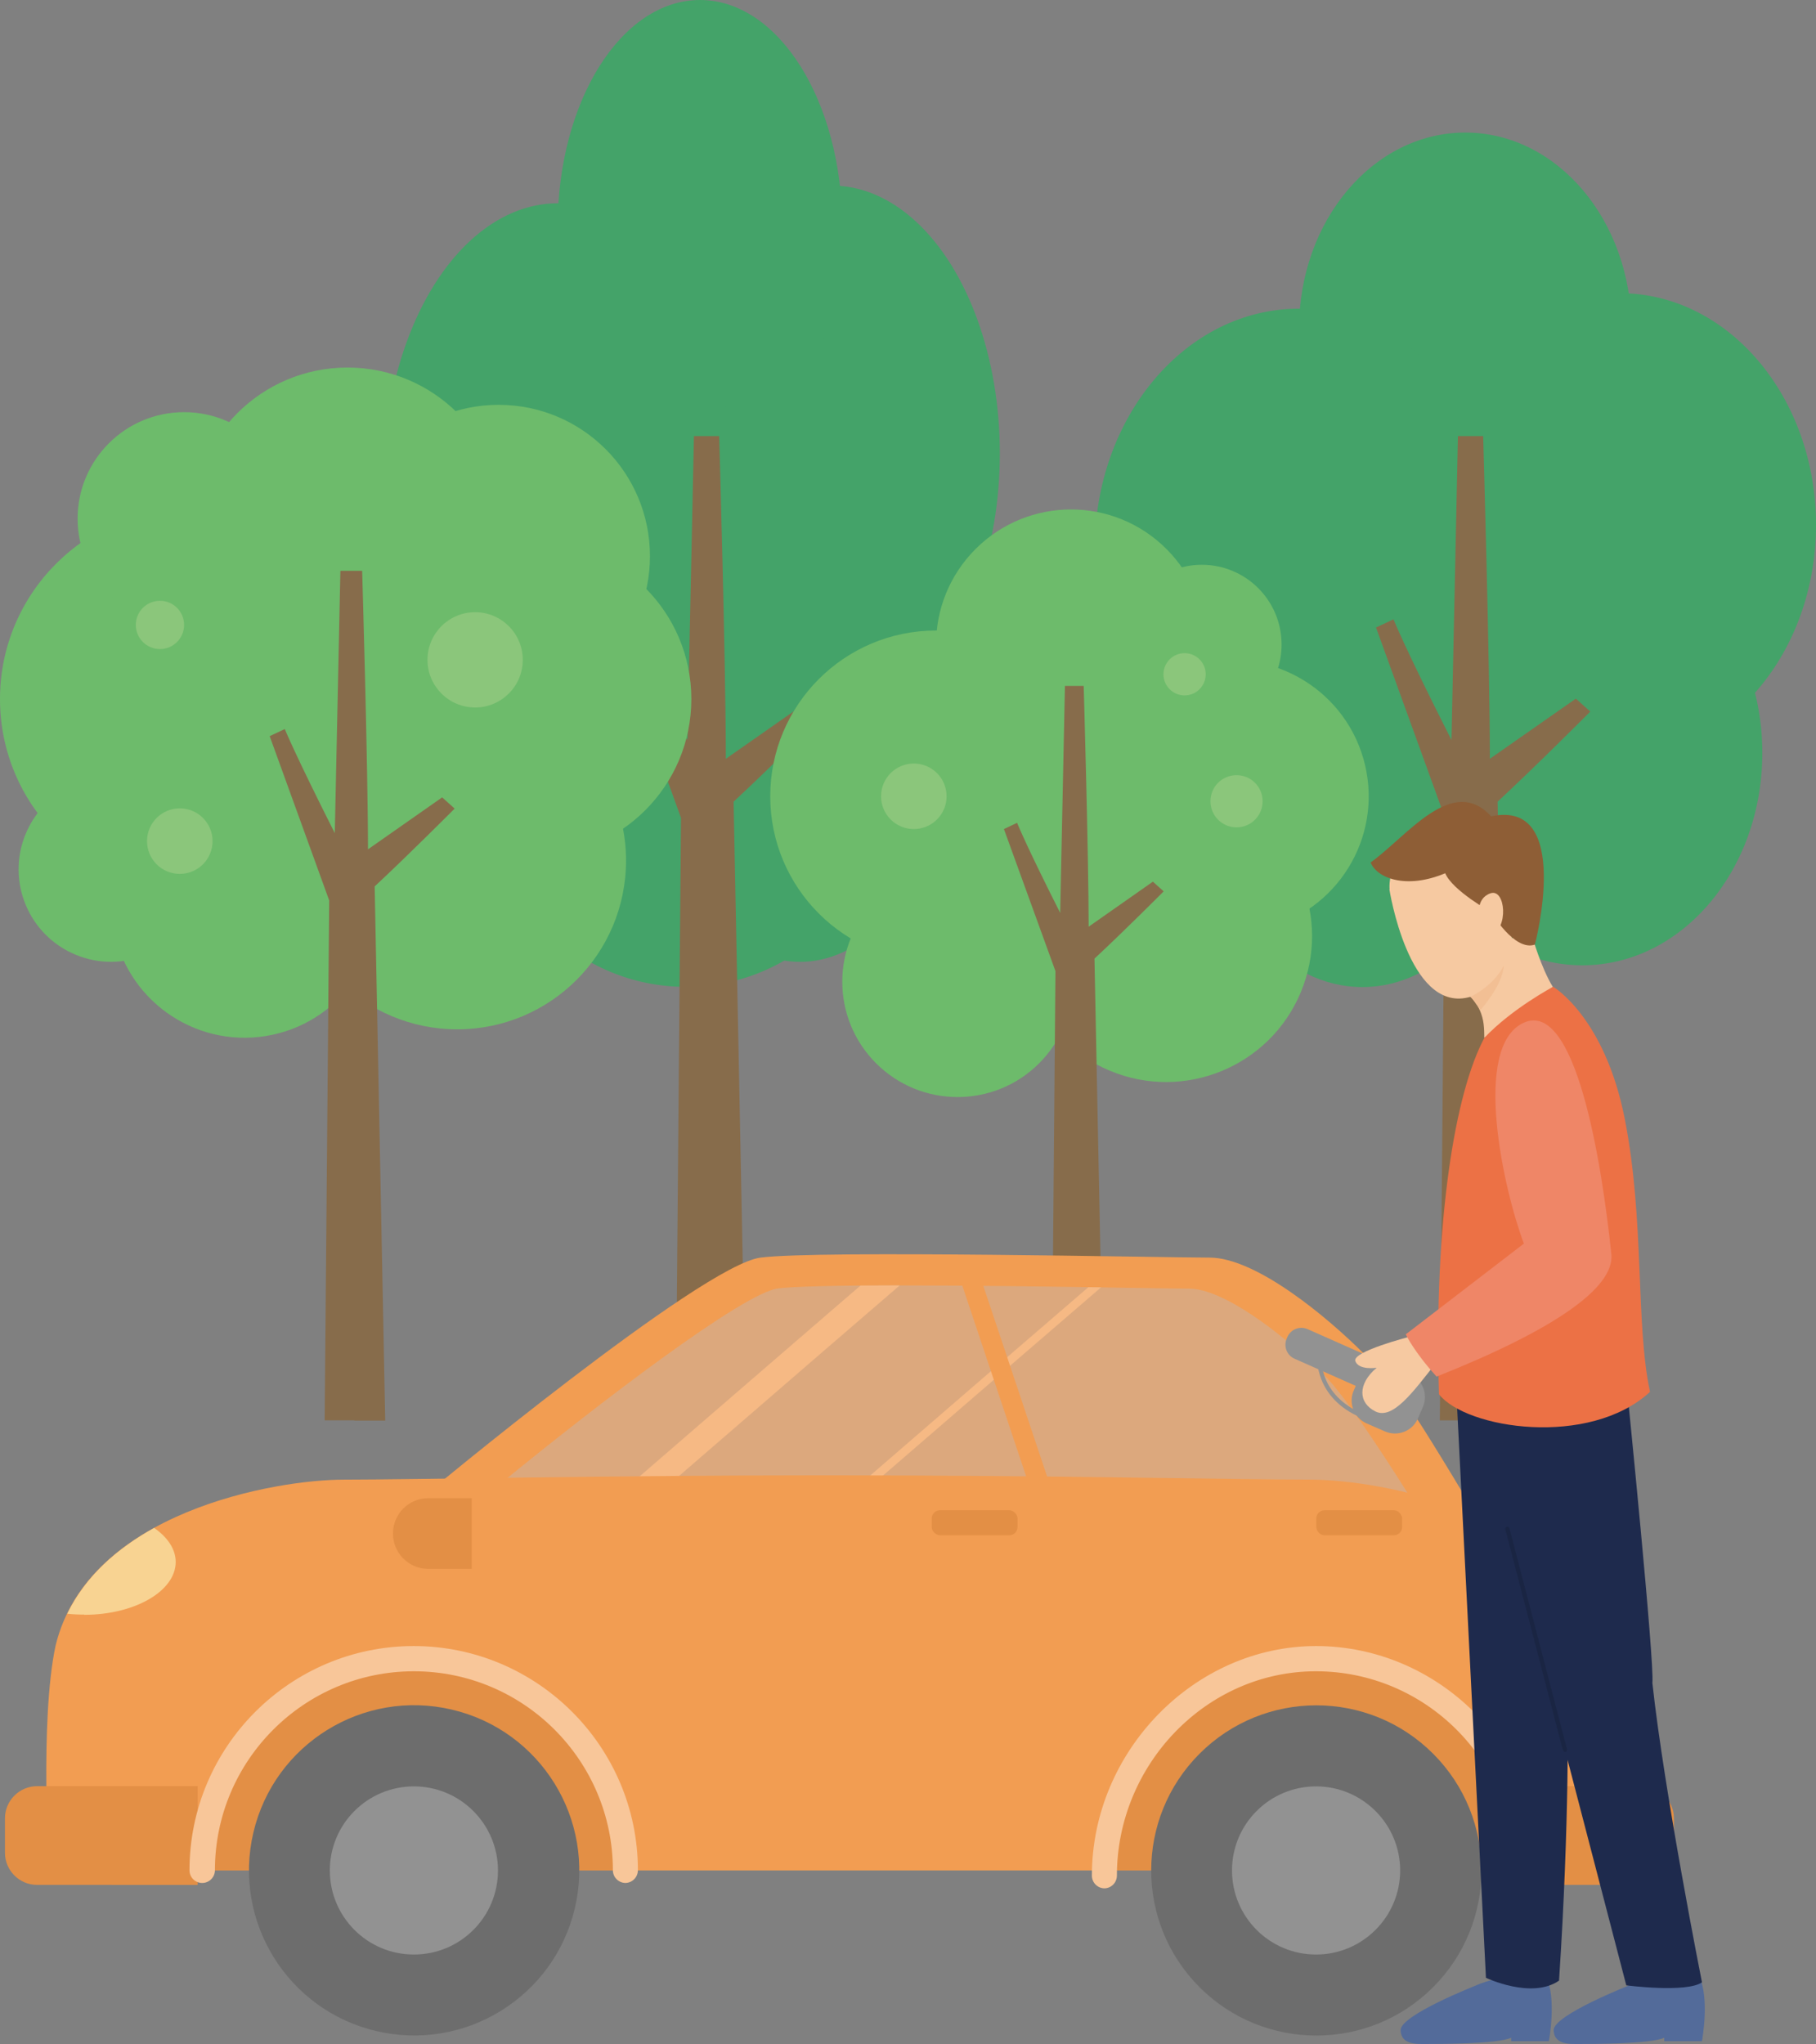 <?xml version="1.0" encoding="UTF-8"?>
<svg id="_レイヤー_2" data-name="レイヤー 2" xmlns="http://www.w3.org/2000/svg" xmlns:xlink="http://www.w3.org/1999/xlink" viewBox="0 0 84.24 94.82">
  <rect x="0" y="0" width="84.24" height="94.82" fill="#808080" stroke="none"/>
  <defs>
    <style>
      .cls-1 {
        fill: #8bc67b;
      }

      .cls-2 {
        fill: #1a2543;
      }

      .cls-3 {
        fill: #876c4b;
      }

      .cls-4 {
        fill: #6d6d6d;
      }

      .cls-5 {
        fill: #44a369;
      }

      .cls-6 {
        fill: #f29d52;
      }

      .cls-7 {
        fill: #ef8667;
      }

      .cls-8 {
        fill: #f2bf94;
      }

      .cls-9 {
        fill: #f6c9a1;
      }

      .cls-10 {
        fill: #929292;
      }

      .cls-11 {
        fill: #6dbb6b;
      }

      .cls-12 {
        fill: #fff;
      }

      .cls-13 {
        opacity: .29;
      }

      .cls-14 {
        fill: #a5c5e7;
      }

      .cls-15 {
        fill: #1e2a4d;
      }

      .cls-16 {
        fill: #f8d392;
      }

      .cls-17 {
        fill: #e38f45;
      }

      .cls-18 {
        fill: #8e5e36;
      }

      .cls-19 {
        clip-path: url(#clippath);
      }

      .cls-20 {
        fill: #ec7145;
      }

      .cls-21 {
        fill: #f8c699;
      }

      .cls-22 {
        fill: #536b9a;
      }
    </style>
    <clipPath id="clippath">
      <path class="cls-14" d="M23.15,68.88c4.71-3.86,11.33-8.9,12.94-9.11.72-.09,2.6-.14,5.58-.14,3.48,0,7.74.06,10.55.11,1.43.02,2.5.04,2.94.04,1.56,0,4.25,2,6.24,3.98,1.17,1.17,3.36,4.63,4.36,6.25l-42.61-1.13Z"/>
    </clipPath>
  </defs>
  <g id="_イラスト" data-name="イラスト">
    <g>
      <g>
        <ellipse class="cls-5" cx="75.13" cy="24.35" rx="9.11" ry="10.75"/>
        <ellipse class="cls-5" cx="67.97" cy="15.25" rx="7.71" ry="9.1"/>
        <ellipse class="cls-5" cx="73.4" cy="34.93" rx="8.35" ry="9.85"/>
        <ellipse class="cls-5" cx="60.25" cy="25.5" rx="9.47" ry="11.18"/>
        <ellipse class="cls-5" cx="63.2" cy="38.01" rx="6.59" ry="7.78"/>
        <path class="cls-3" d="M68.38,65.9h1.66s-.57-28.71-.57-28.71c1.85-1.72,4.3-4.18,4.3-4.18l-.67-.6-3.99,2.79c0-4.39-.31-14.97-.31-14.97h-1.17s-.3,14.1-.3,14.1c-2.15-4.25-2.69-5.6-2.69-5.6l-.81.38,3.2,8.83c-.05,5.78-.24,27.95-.24,27.95h1.59Z"/>
      </g>
      <g>
        <ellipse class="cls-5" cx="38.59" cy="21.03" rx="7.79" ry="12.42"/>
        <ellipse class="cls-5" cx="32.47" cy="10.51" rx="6.6" ry="10.51"/>
        <ellipse class="cls-5" cx="37.11" cy="33.24" rx="7.14" ry="11.38"/>
        <ellipse class="cls-5" cx="25.87" cy="22.35" rx="8.1" ry="12.92"/>
        <ellipse class="cls-5" cx="31.82" cy="36.8" rx="9.06" ry="8.98"/>
        <path class="cls-3" d="M32.94,65.9h1.66s-.57-28.71-.57-28.71c1.85-1.72,4.3-4.18,4.3-4.18l-.67-.6-3.99,2.79c0-4.39-.31-14.97-.31-14.97h-1.17s-.3,14.1-.3,14.1c-2.15-4.25-2.69-5.6-2.69-5.6l-.81.38,3.2,8.83c-.05,5.78-.24,27.95-.24,27.95h1.59Z"/>
      </g>
      <g>
        <circle class="cls-11" cx="57.18" cy="36.94" r="6.31" transform="translate(-6.98 14.19) rotate(-13.34)"/>
        <circle class="cls-11" cx="49.68" cy="29.9" r="6.26" transform="translate(-6.59 43.88) rotate(-45)"/>
        <circle class="cls-11" cx="54.09" cy="43.42" r="6.77" transform="translate(-6.82 76.6) rotate(-67.33)"/>
        <circle class="cls-11" cx="43.42" cy="36.94" r="7.69"/>
        <circle class="cls-11" cx="44.42" cy="45.54" r="5.35" transform="translate(-19.19 44.75) rotate(-45)"/>
        <path class="cls-3" d="M49.96,65.9h1.24s-.43-21.43-.43-21.43c1.38-1.28,3.21-3.12,3.21-3.12l-.5-.45-2.98,2.09c0-3.28-.23-11.17-.23-11.17h-.87s-.22,10.53-.22,10.53c-1.6-3.17-2-4.18-2-4.18l-.61.29,2.39,6.59c-.04,4.31-.18,20.86-.18,20.86h1.19Z"/>
      </g>
      <circle class="cls-11" cx="55.75" cy="29.9" r="3.7"/>
      <g>
        <circle class="cls-11" cx="24.78" cy="32.43" r="7.29"/>
        <circle class="cls-11" cx="16.12" cy="24.28" r="7.23"/>
        <circle class="cls-11" cx="21.21" cy="39.92" r="7.83"/>
        <circle class="cls-11" cx="8.88" cy="32.43" r="8.88"/>
        <circle class="cls-11" cx="11.34" cy="41.96" r="6.18" transform="translate(-6.55 2.35) rotate(-9.19)"/>
        <circle class="cls-11" cx="23.13" cy="25.8" r="7.02"/>
        <circle class="cls-11" cx="8.54" cy="24.06" r="4.94"/>
        <circle class="cls-11" cx="5.16" cy="40.33" r="4.29" transform="translate(-34.1 29.73) rotate(-67.6)"/>
        <path class="cls-3" d="M16.44,65.9h1.43s-.49-24.78-.49-24.78c1.59-1.48,3.71-3.61,3.71-3.61l-.58-.52-3.44,2.41c0-3.79-.27-12.92-.27-12.92h-1.01s-.26,12.17-.26,12.17c-1.85-3.67-2.32-4.83-2.32-4.83l-.7.33,2.76,7.62c-.04,4.99-.21,24.12-.21,24.12h1.37Z"/>
      </g>
      <circle class="cls-1" cx="7.42" cy="28.99" r="1.12"/>
      <circle class="cls-1" cx="22.04" cy="30.61" r="2.21"/>
      <path class="cls-1" d="M9.86,39.02c0-.84-.68-1.52-1.52-1.52s-1.52.68-1.52,1.52.68,1.52,1.52,1.52,1.52-.68,1.52-1.52Z"/>
      <path class="cls-1" d="M43.91,36.94c0-.84-.68-1.52-1.52-1.52s-1.52.68-1.52,1.52c0,.84.68,1.52,1.52,1.52s1.52-.68,1.52-1.52Z"/>
      <circle class="cls-1" cx="54.95" cy="31.28" r=".98"/>
      <path class="cls-1" d="M58.57,37.17c0-.67-.54-1.21-1.21-1.21s-1.21.54-1.21,1.21c0,.67.54,1.21,1.21,1.21s1.21-.54,1.21-1.21Z"/>
      <g>
        <path class="cls-6" d="M19.66,69.4s12.87-10.71,15.62-11.06,18.67,0,20.83,0c2.15,0,5.46,2.75,7.21,4.51,1.46,1.46,1.57,1.45,5.41,7.86l-49.06-1.3Z"/>
        <g class="cls-13">
          <path class="cls-14" d="M23.15,68.88c4.71-3.86,11.33-8.9,12.94-9.11.72-.09,2.6-.14,5.58-.14,3.48,0,7.74.06,10.55.11,1.43.02,2.5.04,2.94.04,1.56,0,4.25,2,6.24,3.98,1.17,1.17,3.36,4.63,4.36,6.25l-42.61-1.13Z"/>
          <g class="cls-19">
            <path class="cls-12" d="M27.25,72.14l-.77-.89c8.35-7.23,18.36-15.88,18.61-16.03l.6,1.01-.3-.5.34.48c-.49.37-13.51,11.63-18.48,15.94Z"/>
            <path class="cls-12" d="M35.32,73.33l-.26-.29c3.05-2.64,18.3-15.84,18.55-15.99l.21.33c-.34.24-12.25,10.54-18.5,15.95Z"/>
          </g>
        </g>
        <rect class="cls-6" x="46.07" y="58.24" width=".92" height="11.12" transform="translate(-17.85 18.07) rotate(-18.5)"/>
        <path class="cls-6" d="M74.16,76.33c-1.5-6.2-10.21-7.69-13.37-7.69s-12.28-.2-22.42-.2c-10.14,0-19.26.2-22.42.2s-11.86,1.49-13.37,7.69c-.75,3.49-.3,10.44-.3,10.44h36.08s36.08,0,36.08,0c0,0,.45-6.94-.3-10.44Z"/>
        <path class="cls-17" d="M1.72,82.86h7.45v4.58H1.72c-.82,0-1.49-.67-1.49-1.49v-1.6c0-.82.67-1.49,1.49-1.49Z"/>
        <path class="cls-17" d="M72.23,82.86h5.43v4.58h-5.43c-.82,0-1.49-.67-1.49-1.49v-1.6c0-.82.67-1.49,1.49-1.49Z" transform="translate(148.39 170.3) rotate(-180)"/>
        <path class="cls-17" d="M9.39,86.77h19.62s-1.02-9.81-9.62-9.81c-8.6,0-10,9.81-10,9.81Z"/>
        <circle class="cls-4" cx="19.2" cy="86.77" r="7.66" transform="translate(-69.65 85.52) rotate(-76.72)"/>
        <path class="cls-21" d="M29.02,87.35c-.32,0-.59-.26-.59-.59,0-5.09-4.14-9.23-9.23-9.23s-9.23,4.14-9.23,9.23c0,.32-.26.59-.59.59s-.59-.26-.59-.59c0-5.73,4.67-10.4,10.4-10.4s10.4,4.67,10.4,10.4c0,.32-.26.59-.59.59Z"/>
        <path class="cls-17" d="M51.25,86.77h19.62s-1.02-9.81-9.62-9.81c-8.6,0-10,9.81-10,9.81Z"/>
        <path class="cls-21" d="M51.24,87.6c-.32,0-.59-.26-.59-.59,0-5.77,4.76-10.65,10.4-10.65s10.4,4.67,10.4,10.4c0,.32-.26.59-.59.59s-.59-.26-.59-.59c0-5.09-4.14-9.23-9.23-9.23s-9.23,4.34-9.23,9.48c0,.32-.26.59-.59.59Z"/>
        <path class="cls-10" d="M15.3,86.77c0-2.16,1.75-3.9,3.9-3.9s3.9,1.75,3.9,3.9c0,2.16-1.75,3.9-3.9,3.9-2.16,0-3.9-1.75-3.9-3.9Z"/>
        <circle class="cls-4" cx="61.06" cy="86.77" r="7.66" transform="translate(-43.47 68.59) rotate(-45)"/>
        <path class="cls-10" d="M57.15,86.77c0-2.16,1.75-3.9,3.9-3.9s3.9,1.75,3.9,3.9-1.75,3.9-3.9,3.9c-2.16,0-3.9-1.75-3.9-3.9Z"/>
        <path class="cls-16" d="M3.91,74.91c2.34,0,4.24-1.1,4.24-2.45,0-.6-.38-1.15-1-1.58-1.7.94-3.18,2.23-4.03,3.98.26.03.52.04.79.04Z"/>
        <path class="cls-16" d="M73.65,74.91c-.75-1.57-2.01-2.78-3.48-3.69-.37.37-.59.79-.59,1.24,0,1.32,1.81,2.39,4.07,2.45Z"/>
        <path class="cls-17" d="M21.88,69.5v3.28h-2.01c-.91,0-1.64-.73-1.64-1.64h0c0-.91.73-1.64,1.64-1.64h2.01Z"/>
        <rect class="cls-17" x="43.22" y="70.06" width="3.98" height="1.16" rx=".38" ry=".38"/>
        <rect class="cls-17" x="61.06" y="70.06" width="3.98" height="1.16" rx=".38" ry=".38"/>
      </g>
      <path class="cls-22" d="M68.48,92.1s-3.52,1.38-3.51,2.08c.02.7.79.64,1.25.64s3.29,0,3.88-.29c0,.19,0,.16,0,.16h1.75s.38-2.03-.15-3.05c-2.09-.11-3.22.46-3.22.46Z"/>
      <path class="cls-22" d="M75.58,92.1s-3.52,1.38-3.51,2.08c.02.7.79.64,1.25.64s3.29,0,3.88-.29c0,.19,0,.16,0,.16h1.75s.38-2.03-.15-3.05c-2.09-.11-3.22.46-3.22.46Z"/>
      <path class="cls-15" d="M67.57,64.86l1.36,26.89s2.12,1.01,3.39.13c.5-7.56.4-12.73.4-12.73.55-8.55,1.16-14.29,1.16-14.29h-6.3Z"/>
      <path class="cls-15" d="M75.48,64.48s1.28,12.7,1.17,13.59c.55,5.08,2.3,13.89,2.3,13.89-.72.5-3.51.14-3.51.14l-7.02-26.96,7.06-.66Z"/>
      <path class="cls-9" d="M64.45,41.25s.88,5.68,3.65,5.02c1.15-.25,2.35-1.74,1.96-3.54-.32-1.45-.89-4.88-3.59-3.99-2.22.71-2.01,2.51-2.01,2.51Z"/>
      <path class="cls-9" d="M67.88,46.02s.63.25.88,1.17c.11.38.09.95.09.95,0,0,2.58-1.55,3.18-2.36-.55-.9-.95-2.33-.95-2.33,0,0-2.45-.38-3.2,2.58Z"/>
      <path class="cls-20" d="M72.04,45.77s2.4,1.4,3.33,6.14c.93,4.74.49,9.48,1.17,12.66-2.82,2.59-8.52,1.72-9.79.11-.25-8.1.76-14.03,2.11-16.54,1.29-1.36,3.18-2.36,3.18-2.36Z"/>
      <path class="cls-8" d="M68.22,46.24s1.06-.49,1.54-1.45c-.05.93-1.1,2.08-1.1,2.08-.14-.27-.44-.63-.44-.63Z"/>
      <g>
        <path class="cls-10" d="M63.5,62.92l-2.84-1.26c-.36-.16-.78,0-.94.36l-.03.07c-.16.36,0,.78.36.94l2.84,1.26-.09.21c-.26.58,0,1.27.59,1.53l.85.37c.58.26,1.27,0,1.53-.59l.09-.21.14-.32c.26-.58,0-1.27-.59-1.53l-1.9-.84Z"/>
        <path class="cls-10" d="M63.15,65.77c-2.19-.92-2.05-2.82-2.05-2.84l.2.02c0,.07-.13,1.77,1.93,2.64l-.08.18Z"/>
      </g>
      <path class="cls-9" d="M65.39,62.01s-2.68.69-2.52,1.13c.16.44.99.31.99.31-.9.76-.85,1.64-.05,2.03.81.39,1.76-.94,2.76-2.2.3-1.27-1.18-1.27-1.18-1.27Z"/>
      <path class="cls-7" d="M65.21,61.9l5.48-4.21c-.93-2.45-2.43-9.12-.02-10.24,2.41-1.12,3.63,6.42,4.08,10.76.12,1.54-2.67,3.49-8.11,5.65-1.05-1.15-1.43-1.96-1.43-1.96Z"/>
      <path class="cls-18" d="M69.17,42.31s-1.79-.99-2.13-1.8c-1.84.77-3.18.21-3.46-.5,1.7-1.22,3.79-4.11,5.59-2.14,3.81-.82,2.03,5.95,2.03,5.95-.95.33-2.03-1.51-2.03-1.51Z"/>
      <path class="cls-9" d="M68.62,42.54s-.18-.86.52-1.1.86,1.64,0,1.97c-.44-.26-.52-.88-.52-.88Z"/>
      <path class="cls-2" d="M72.59,81.27s-.08-.03-.09-.07l-2.67-10.25c-.01-.05.02-.11.07-.12.05-.01.11.02.12.07l2.67,10.25c.01.05-.02.11-.07.12,0,0-.02,0-.02,0Z"/>
    </g>
  </g>
</svg>